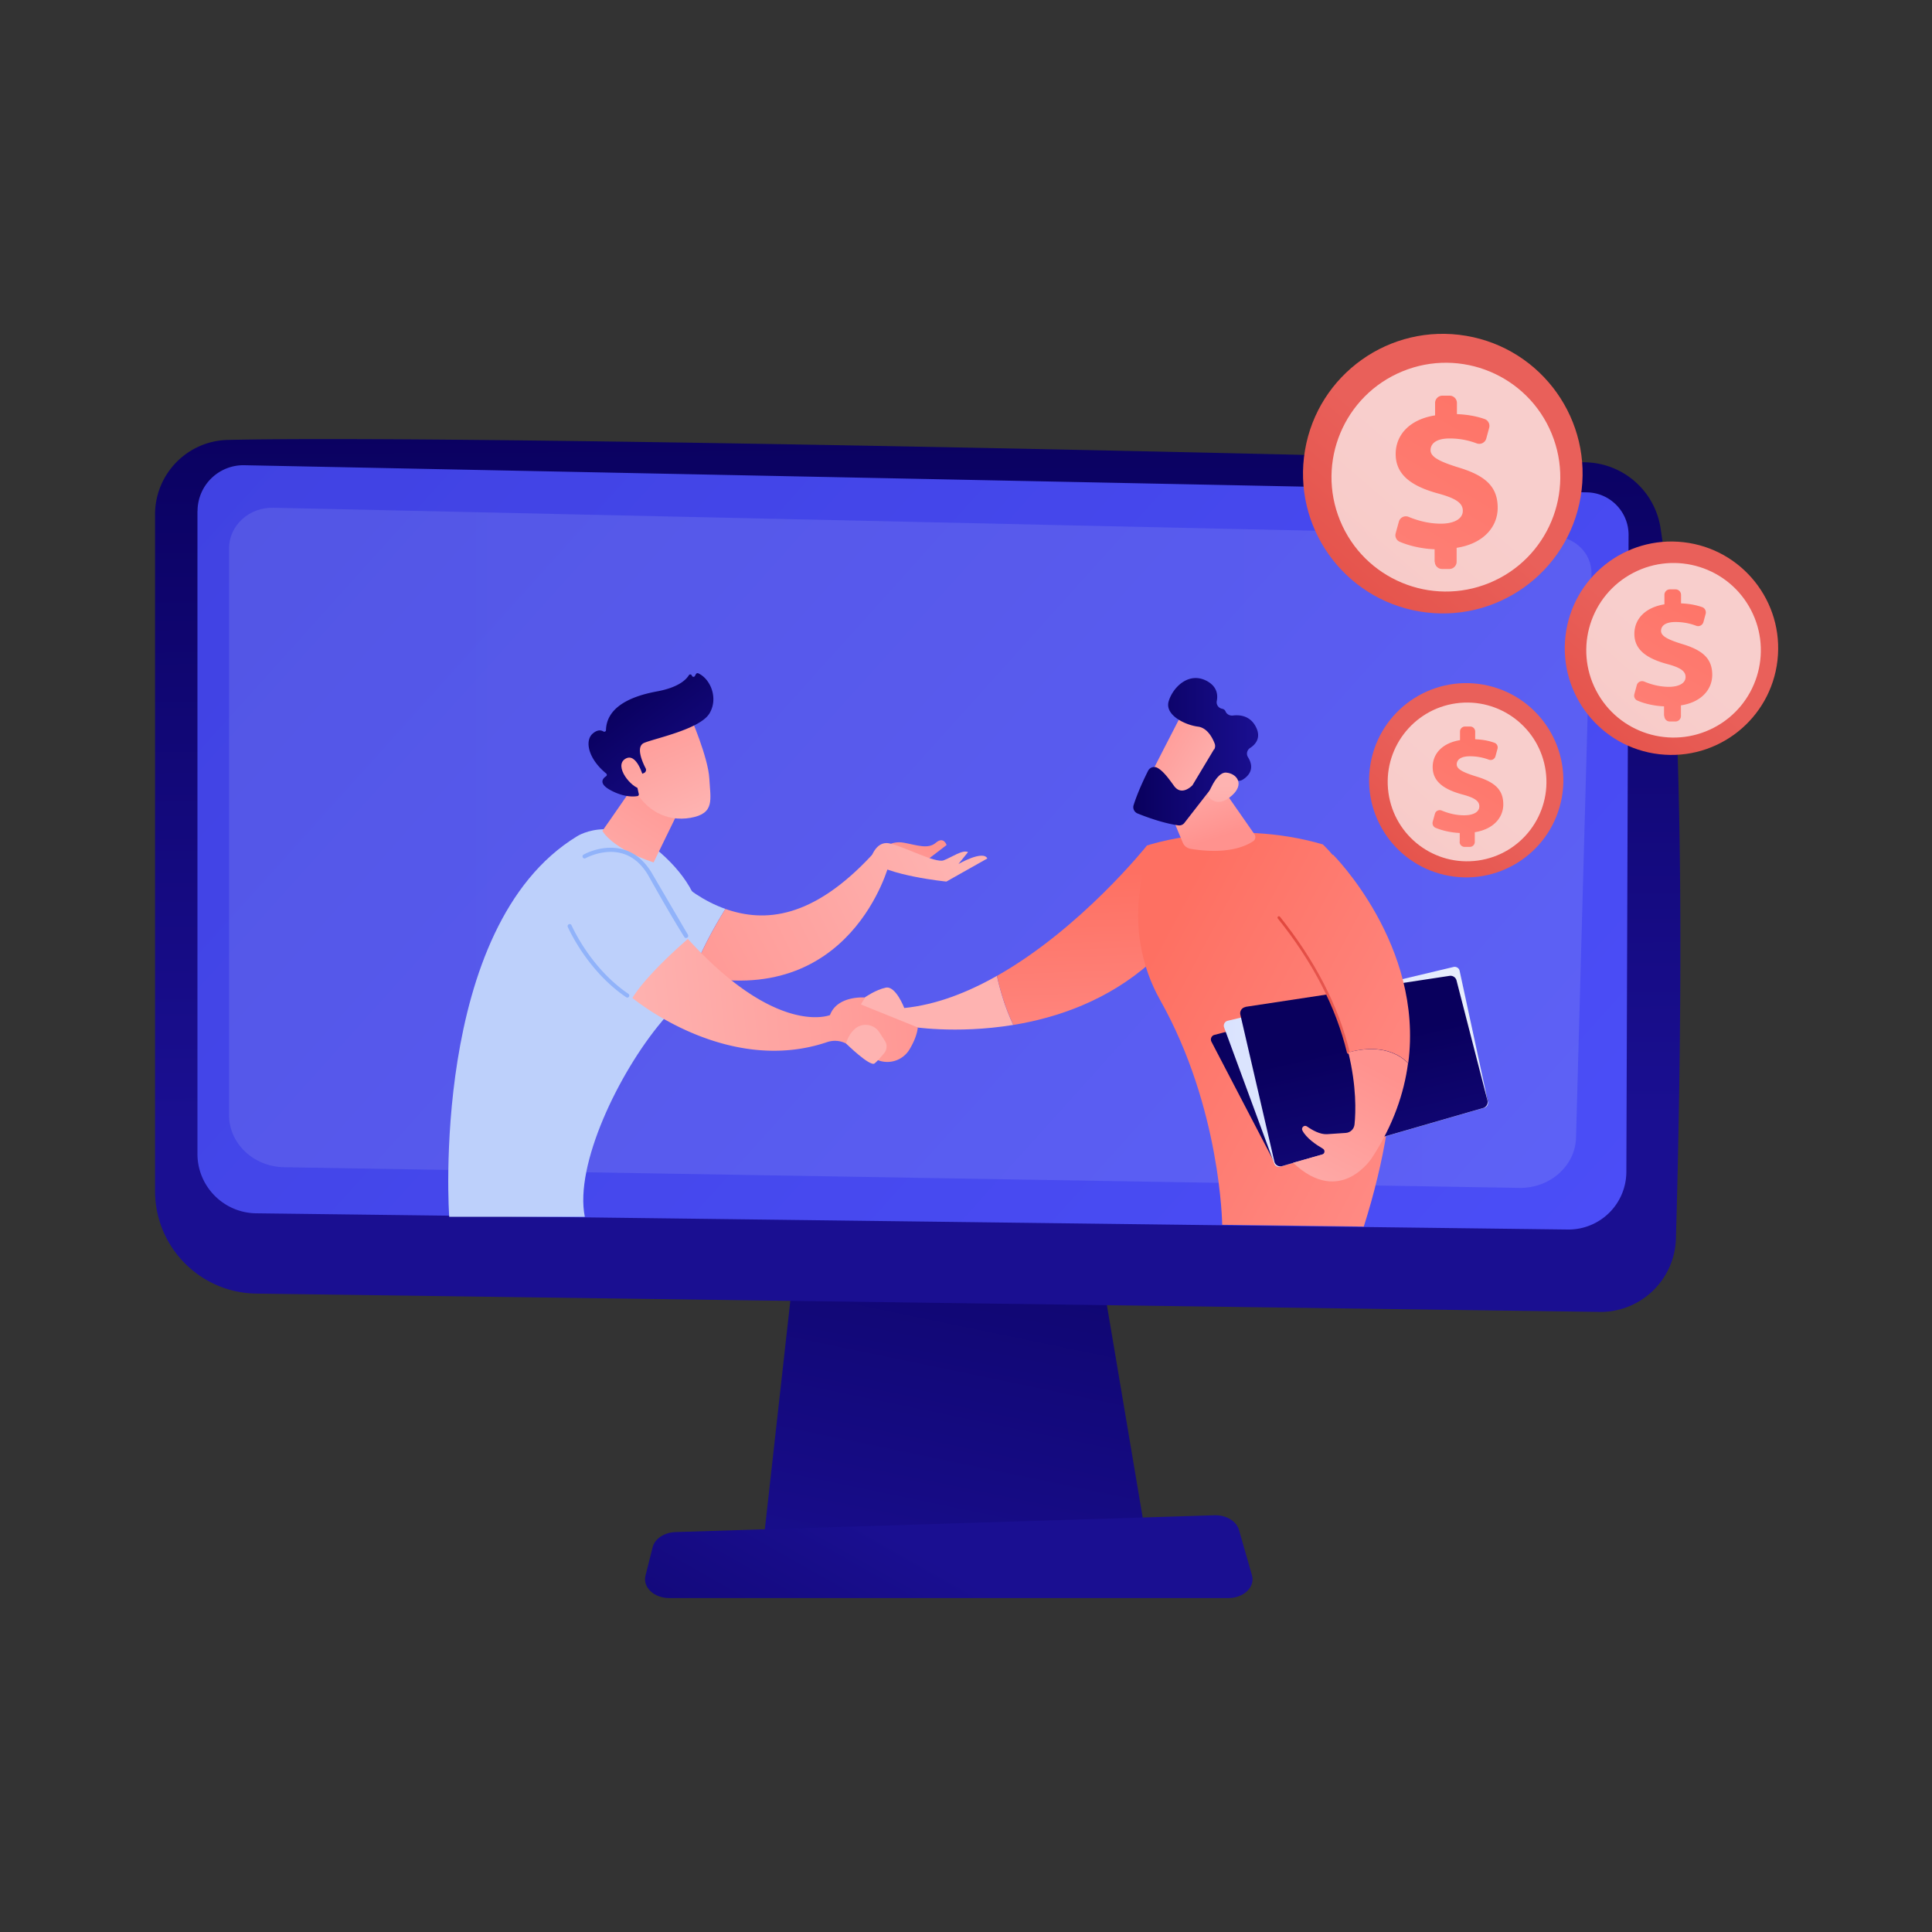 <svg xmlns="http://www.w3.org/2000/svg" xmlns:xlink="http://www.w3.org/1999/xlink" viewBox="0 0 200 200" xmlns:v="https://vecta.io/nano"><rect x="0" y="0" width="200" height="200" fill="#333333" stroke="none"/><defs><linearGradient id="A" x1="108.86" y1="103.8" x2="94.8" y2="171.76" xlink:href="#h"><stop offset="0" stop-color="#09005d"/><stop offset="1" stop-color="#1a0f91"/></linearGradient><linearGradient id="B" x1="94.64" y1="38.95" x2="95.03" y2="115.9" xlink:href="#A"/><linearGradient id="C" x1="33.06" y1="32.47" x2="199.87" y2="182.66" xlink:href="#h"><stop offset="0" stop-color="#4042e2"/><stop offset="1" stop-color="#4f52ff"/></linearGradient><linearGradient id="D" x1="23.71" y1="87.75" x2="164.76" y2="87.75" xlink:href="#h"><stop offset="0" stop-color="#dae3fe"/><stop offset="1" stop-color="#e9effd"/></linearGradient><linearGradient id="E" x1="76.88" y1="200.3" x2="98.36" y2="162.41" xlink:href="#A"/><linearGradient id="F" x1="133.083" y1="70.973" x2="151.353" y2="80.609" xlink:href="#h"><stop offset="0" stop-color="#e1473d"/><stop offset="1" stop-color="#e9605a"/></linearGradient><linearGradient id="G" x1="157.86" y1="71.43" x2="136.64" y2="107.05" xlink:href="#h"><stop offset="0" stop-color="#fe7062"/><stop offset="1" stop-color="#ff928e"/></linearGradient><linearGradient id="H" x1="153.787" y1="54.136" x2="172.548" y2="66.898" xlink:href="#F"/><linearGradient id="I" x1="179.68" y1="56.86" x2="156.37" y2="96" xlink:href="#G"/><linearGradient id="J" x1="123.404" y1="33.355" x2="148.863" y2="48.737" xlink:href="#F"/><linearGradient id="K" x1="158.24" y1="35.55" x2="127.67" y2="86.87" xlink:href="#G"/><linearGradient id="L" x1="101.59" y1="94.14" x2="98.76" y2="100.48" xlink:href="#h"><stop offset="0" stop-color="#ff928e"/><stop offset="1" stop-color="#feb3b1"/></linearGradient><linearGradient id="M" x1="110.82" y1="90.46" x2="111.82" y2="115.99" xlink:href="#G"/><linearGradient id="N" x1="65.44" y1="103.97" x2="98.05" y2="87.66" xlink:href="#L"/><linearGradient id="O" x1="94.98" y1="86.75" x2="91.46" y2="101.4" xlink:href="#L"/><linearGradient id="P" x1="65.42" y1="103.93" x2="98.03" y2="87.62" xlink:href="#L"/><linearGradient id="Q" x1="70.78" y1="78.51" x2="61.01" y2="93.94" xlink:href="#L"/><linearGradient id="R" x1="100.61" y1="101.77" x2="64.28" y2="105.19" xlink:href="#L"/><linearGradient id="S" x1="65.64" y1="71.14" x2="71.4" y2="84.61" xlink:href="#L"/><linearGradient id="T" x1="64.56" y1="71.61" x2="74.24" y2="84.07" xlink:href="#A"/><linearGradient id="U" x1="62.31" y1="72.56" x2="68.07" y2="86.03" xlink:href="#L"/><linearGradient id="V" x1="91.87" y1="93.52" x2="90.9" y2="100.06" xlink:href="#L"/><linearGradient id="W" x1="118.51" y1="100.06" x2="156.55" y2="120.31" xlink:href="#G"/><linearGradient id="X" x1="125.93" y1="86.8" x2="123.21" y2="78.62" xlink:href="#L"/><linearGradient id="Y" x1="125.35" y1="110.66" x2="154.02" y2="110.66" xlink:href="#A"/><linearGradient id="Z" x1="126.69" y1="110.44" x2="154.05" y2="110.44" xlink:href="#D"/><linearGradient id="a" x1="140.8" y1="107.72" x2="146.61" y2="133.8" xlink:href="#A"/><linearGradient id="b" x1="123.53" y1="90.59" x2="161.43" y2="110.76" xlink:href="#G"/><linearGradient id="c" x1="130.17" y1="98.87" x2="141.81" y2="105.07" xlink:href="#F"/><linearGradient id="d" x1="142.49" y1="110.62" x2="133.63" y2="127.66" xlink:href="#L"/><linearGradient id="e" x1="117.37" y1="74.94" x2="126.16" y2="80.41" xlink:href="#L"/><linearGradient id="f" x1="117.32" y1="77.81" x2="130.23" y2="77.81" xlink:href="#A"/><linearGradient id="g" x1="1980.62" y1="3246.02" x2="1988.48" y2="3237.96" gradientTransform="translate(3847.1 -690.19) rotate(-133.27) scale(1 -1)" xlink:href="#L"/><linearGradient id="h" gradientUnits="userSpaceOnUse"/></defs><path d="M82.49 128.6l-3.41 30.57h39.56l-5.15-30.57h-31z" fill="url(#A)"/><path d="M16.05 53.26v70.03c0 5.76 4.59 10.47 10.35 10.62l139.39 1.9c4.19-.06 7.58-3.41 7.7-7.59.47-16.27 1.23-55.39-1.59-73.55a8.04 8.04 0 0 0-7.69-6.81C142.78 47.17 47.94 45 23.6 45.54c-4.2.09-7.55 3.52-7.55 7.72z" fill="url(#B)"/><path d="M20.44 52.92v66.53c0 3.36 2.7 6.1 6.06 6.15l135.78 1.68a5.99 5.99 0 0 0 6.08-5.97l.23-65.94c0-2.38-1.89-4.34-4.27-4.4L25.31 48.16a4.75 4.75 0 0 0-4.86 4.75z" fill="url(#C)"/><path d="M23.71 56.76v58.67c0 2.94 2.53 5.34 5.69 5.4l127.88 2.14c3.15.06 5.79-2.27 5.87-5.19l1.6-58.35c.06-2.13-1.72-3.89-4-3.94L28.32 52.56c-2.53-.07-4.61 1.84-4.61 4.21z" fill="url(#D)" opacity=".12"/><path d="M127.16 165.43H69.27c-1.57 0-2.75-1.12-2.45-2.32l.74-2.94c.22-.88 1.2-1.53 2.35-1.57l55.81-1.74c1.21-.04 2.27.6 2.54 1.52l1.34 4.68c.35 1.22-.84 2.37-2.44 2.37z" fill="url(#E)"/><circle cx="151.71" cy="80.8" r="10.05" transform="matrix(.224 -.975 .975 .224 39.02 210.59)" fill="url(#F)"/><circle cx="151.92" cy="81.01" r="8.22" transform="matrix(.99 -.138 .138 .99 -9.71 21.71)" fill="#fff" opacity=".69"/><path d="M151.11 87.12v-.89c-.93-.04-1.85-.26-2.51-.54-.23-.1-.35-.36-.29-.61l.23-.83c.08-.31.42-.46.71-.34.65.27 1.45.49 2.32.49s1.57-.3 1.57-.93c0-.56-.52-.9-1.77-1.23-1.78-.49-3.06-1.26-3.06-2.83 0-1.42 1.04-2.5 2.83-2.79v-.89c0-.29.23-.52.52-.52h.53c.29 0 .52.23.52.52v.8c.86.03 1.49.18 1.99.36.26.09.39.36.32.63l-.21.77a.52.52 0 0 1-.69.35 5.53 5.53 0 0 0-1.95-.35c-1.07 0-1.37.44-1.37.84 0 .49.64.82 2.02 1.25 1.98.59 2.8 1.42 2.8 2.89 0 1.35-1 2.57-2.95 2.88v1c0 .29-.23.52-.52.52h-.53c-.29 0-.52-.23-.52-.52z" fill="url(#G)"/><circle cx="172.92" cy="67.16" r="11.04" transform="matrix(.114 -.994 .994 .114 86.56 231.33)" fill="url(#H)"/><circle cx="173.15" cy="67.39" r="9.03" transform="matrix(.887 -.463 .463 .887 -11.54 87.71)" fill="#fff" opacity=".69"/><path d="M172.26 74.1v-.98c-1.02-.04-2.04-.28-2.76-.6-.26-.11-.39-.4-.31-.67l.25-.92c.09-.34.46-.51.78-.37.71.3 1.6.54 2.55.54s1.72-.33 1.72-1.02c0-.62-.57-.99-1.94-1.35-1.96-.54-3.36-1.39-3.36-3.11 0-1.56 1.14-2.74 3.11-3.06v-.98a.57.57 0 0 1 .57-.57h.58a.57.57 0 0 1 .57.57v.88c.95.04 1.64.2 2.19.39.28.1.43.4.36.69l-.23.85a.57.57 0 0 1-.75.39c-.5-.19-1.22-.39-2.14-.39-1.17 0-1.5.48-1.5.92 0 .54.7.9 2.22 1.37 2.17.65 3.08 1.56 3.08 3.18 0 1.49-1.1 2.83-3.24 3.16v1.1a.57.57 0 0 1-.57.57h-.58a.57.57 0 0 1-.57-.57z" fill="url(#I)"/><circle cx="149.37" cy="49.04" r="14.47" transform="matrix(.167 -.986 .986 .167 76.06 188.12)" fill="url(#J)"/><circle cx="149.67" cy="49.35" r="11.84" transform="matrix(.925 -.38 .38 .925 -7.52 60.62)" fill="#fff" opacity=".69"/><path d="M148.51 58.15v-1.29c-1.34-.05-2.67-.37-3.62-.78a.74.74 0 0 1-.41-.88l.33-1.2a.75.75 0 0 1 1.02-.49c.94.39 2.09.7 3.34.7s2.26-.44 2.26-1.34c0-.81-.75-1.29-2.54-1.78-2.57-.7-4.41-1.82-4.41-4.08 0-2.04 1.49-3.6 4.08-4.01v-1.29c0-.41.34-.75.75-.75h.76c.41 0 .75.34.75.75v1.16c1.24.05 2.15.26 2.87.51a.75.75 0 0 1 .47.9l-.3 1.11c-.12.43-.57.66-.99.51a7.83 7.83 0 0 0-2.81-.51c-1.53 0-1.97.64-1.97 1.21 0 .7.92 1.18 2.92 1.8 2.85.86 4.03 2.04 4.03 4.17 0 1.95-1.45 3.71-4.25 4.14v1.44c0 .41-.34.75-.75.75h-.76c-.41 0-.75-.34-.75-.75z" fill="url(#K)"/><path d="M93.61 104.35s-.88-2.32-1.91-2.11-2.16 1-2.16 1l-1.65 2.24s4.64 1.83 6.27.78c0 0 4.74.82 10.73-.16-.87-1.83-1.38-3.66-1.69-5.08-3.03 1.72-6.3 3-9.6 3.33z" fill="url(#L)"/><path d="M118.73 87.53s-6.79 8.55-15.52 13.49c.3 1.42.82 3.25 1.69 5.08 4.53-.74 9.77-2.52 14.21-6.46l-.38-12.12z" fill="url(#M)"/><path d="M67.85,88.66l.42,11.32c1.2,.41,2.34,.73,3.42,.97,.68-2.19,2.17-4.87,3.4-6.86-4.5-1.59-7.24-5.43-7.24-5.43Z" fill="#bdd0fb"/><path d="M90.3,88.47c-6.17,6.66-11.16,7.05-15.21,5.62-1.22,1.99-2.72,4.68-3.4,6.86,16.47,3.63,20.35-11.51,20.35-11.51l-1.74-.97Z" fill="url(#N)"/><path d="M91.55 87.76s.71-.76 2.03-.52 2.49.7 3.3 0c.82-.7 1.11.24 1.11.24l-2.45 1.87-3.98-1.58z" fill="url(#O)"/><path d="M90.08 89.06s.49-2.04 1.95-1.76c1.47.28 4.8 2.09 5.66 1.76s1.96-1.13 2.52-.85l-.99 1.23s2.55-1.47 2.99-.57l-4.24 2.39s-6.21-.62-7.88-2.2z" fill="url(#P)"/><path d="M46.5 125.96s-2.1-30.05 13.24-39.39c0 0 4.29-2.83 9.63 2.65 5.35 5.48 3.62 11.18-.86 16.52-4.49 5.34-9.05 14.88-7.97 20.22H46.5z" fill="#bdd0fb"/><path d="M67.47 78.39c0 .36-5.11 7.62-5.11 7.62s.92 1.81 5.3 3.27l3.78-7.77-3.96-3.12z" fill="url(#Q)"/><path d="M65.46 103.3s9.69 8.12 20.16 4.58c.65-.22 1.36-.17 1.97.15l3.01 1.59a2.68 2.68 0 0 0 3.56-1c.42-.7.77-1.5.85-2.26l-5.89-2.38.43-.72s-2.87-.24-3.63 1.82c0 0-5.48 2.28-14.71-7.88 0 0-4.19 3.56-5.75 6.12z" fill="url(#R)"/><path d="M64.94 103.27s-.08-.01-.12-.04c-4.09-2.77-6.02-7.23-6.04-7.27-.05-.11 0-.23.11-.28s.23 0 .28.11c.02.04 1.9 4.39 5.88 7.09.1.07.12.2.06.3-.04.06-.11.09-.18.09zm6.08-6.17a.2.2 0 0 1-.18-.1c-.01-.02-1.26-1.96-3.64-6.22-.72-1.3-1.67-2.12-2.82-2.44-1.91-.53-3.74.49-3.76.5-.1.06-.23.02-.29-.08s-.02-.23.08-.29c.08-.05 2.01-1.12 4.09-.54 1.27.35 2.3 1.24 3.09 2.64l3.62 6.19c.06.1.04.23-.06.3-.04.02-.08.03-.12.03z" fill="#91b3fa"/><path d="M71.49 74.23s1.82 4.18 1.94 6.37.59 3.61-1.94 4.06c-2.53.44-4.67-.82-5.83-3 0 0-1.81-3.36-1.41-4.74.41-1.38 7.23-2.68 7.23-2.68z" fill="url(#S)"/><path d="M66.53 80.08l.14-.06c.18-.08.26-.3.17-.48-.36-.69-1.05-2.27-.15-2.64 1.16-.48 5.75-1.41 6.75-3.04.95-1.57.11-3.59-1.16-4.16-.08-.04-.18 0-.23.07l-.11.2c-.07.14-.27.12-.32-.03h0c-.04-.14-.23-.17-.31-.04-.3.49-1.13 1.28-3.33 1.68-3.13.58-5.19 1.84-5.25 4 0 .14-.15.21-.27.14-.23-.14-.6-.21-1.09.21-.86.72-.51 2.59 1.38 4.14a.18.18 0 0 1 0 .28c-.34.22-.85.75.47 1.46 1.36.73 2.38.67 2.77.6.1-.02.16-.11.14-.21l-.42-1.9c-.02-.11.06-.21.17-.21h.65z" fill="url(#T)"/><path d="M66.61 80.48s-.69-2.67-1.89-1.92.62 2.99 1.58 3.09l.31-1.17z" fill="url(#U)"/><path d="M87.59 108.03s2.46 2.41 2.94 2.06c.17-.12.6-.58 1.01-1.08.29-.36.32-.86.07-1.25l-.58-.9c-.55-.85-1.74-1.03-2.51-.37-.39.34-.74.83-.93 1.53z" fill="url(#V)"/><path d="M126.52,126.78s-.13-12.09-6.43-23.27c-1.97-3.5-2.67-7.57-2.06-11.53l.69-4.45s8.64-2.92,18.21-.12c0,0,13.13,11.53,4.25,39.56l-14.67-.18Z" fill="url(#W)"/><path d="M120.2 81.85l2.24 5.38c.14.34.45.58.81.64 1.29.22 4.41.57 6.47-.78a.52.52 0 0 0 .14-.73l-4.14-5.94-5.52 1.43z" fill="url(#X)"/><path d="M125.72 107.13c-.31.08-.46.43-.31.71l6.48 12.43c.11.21.35.31.58.25l21.2-6.12a.5.5 0 0 0 .34-.62l-3.65-12.64c-.07-.26-.34-.41-.6-.34l-24.03 6.33z" fill="url(#Y)"/><path d="M127.09 105.67c-.3.07-.48.39-.37.69l5.19 14.09a.51.51 0 0 0 .63.32l21.13-6.1a.52.52 0 0 0 .36-.61l-2.93-13.56c-.06-.29-.35-.46-.63-.4l-23.39 5.57z" fill="url(#Z)"/><path d="M128.93 104.25a.65.65 0 0 0-.53.78l3.52 15.21c.08.36.45.58.81.47l20.81-6.01c.33-.1.53-.44.44-.78l-3.2-12.42c-.08-.32-.39-.53-.72-.48l-21.13 3.21z" fill="url(#a)"/><path d="M145.78,110.05c1.62-12.2-7.79-21.58-7.79-21.58l-5.59,6.52c4.25,5.29,6.27,10.15,7.19,13.96,1.22-.36,4.17-.92,6.19,1.11Z" fill="url(#b)"/><path d="M139.58 109.09c-.06 0-.12-.04-.14-.11-1.14-4.73-3.55-9.4-7.16-13.9-.05-.06-.04-.15.02-.2s.15-.04.2.02c3.63 4.53 6.06 9.24 7.22 14.01.02.08-.03.15-.11.17h-.03z" fill="url(#c)"/><path d="M139.58 108.95c.86 3.54.77 6.18.64 7.45-.05.48-.43.85-.91.88l-1.94.13c-.72.04-1.53-.42-2.07-.8-.27-.2-.63.11-.48.41.4.79 1.42 1.48 2.12 1.89.26.15.21.53-.08.61l-3 .85c4.93 4.65 8.19-.55 8.19-.55 2.18-3.36 3.3-6.65 3.71-9.76-2.03-2.02-4.97-1.46-6.19-1.11z" fill="url(#d)"/><path d="M122.51 73.61c-.09.09-3.97 7.7-3.97 7.7l4.39 2.12 4.75-6.67s-3.59-4.63-5.17-3.15z" fill="url(#e)"/><path d="M125.68 77.56l-2.19 3.65c-.03.06-.07.11-.12.15-.26.24-1.15.95-1.84-.01-.59-.82-1.14-1.56-1.73-1.87-.35-.18-.77-.04-.95.31-.36.72-1.06 2.17-1.5 3.56-.11.35.07.72.41.86.89.36 2.65 1.01 4.21 1.23a.68.68 0 0 0 .66-.28l3.21-4.13c.6-.6 1.71-.37 2.21-.23a.73.73 0 0 0 .56-.07c.51-.3 1.39-1.06.58-2.35-.2-.32-.1-.75.22-.95.57-.37 1.18-1.07.59-2.2-.59-1.14-1.65-1.25-2.37-1.16-.32.04-.64-.13-.76-.42-.05-.13-.16-.24-.36-.28-.38-.08-.62-.42-.55-.8.13-.65.03-1.49-1-2.06-1.9-1.04-3.56.66-3.98 2.09s1.7 2.45 3.03 2.62c.98.12 1.52 1.19 1.73 1.75.08.2.06.43-.05.62z" fill="url(#f)"/><path d="M125.02 82.36s.84-2.47 1.92-2.38 1.93 1.17.59 2.37c-1.66 1.5-2.51 0-2.51 0z" fill="url(#g)"/></svg>